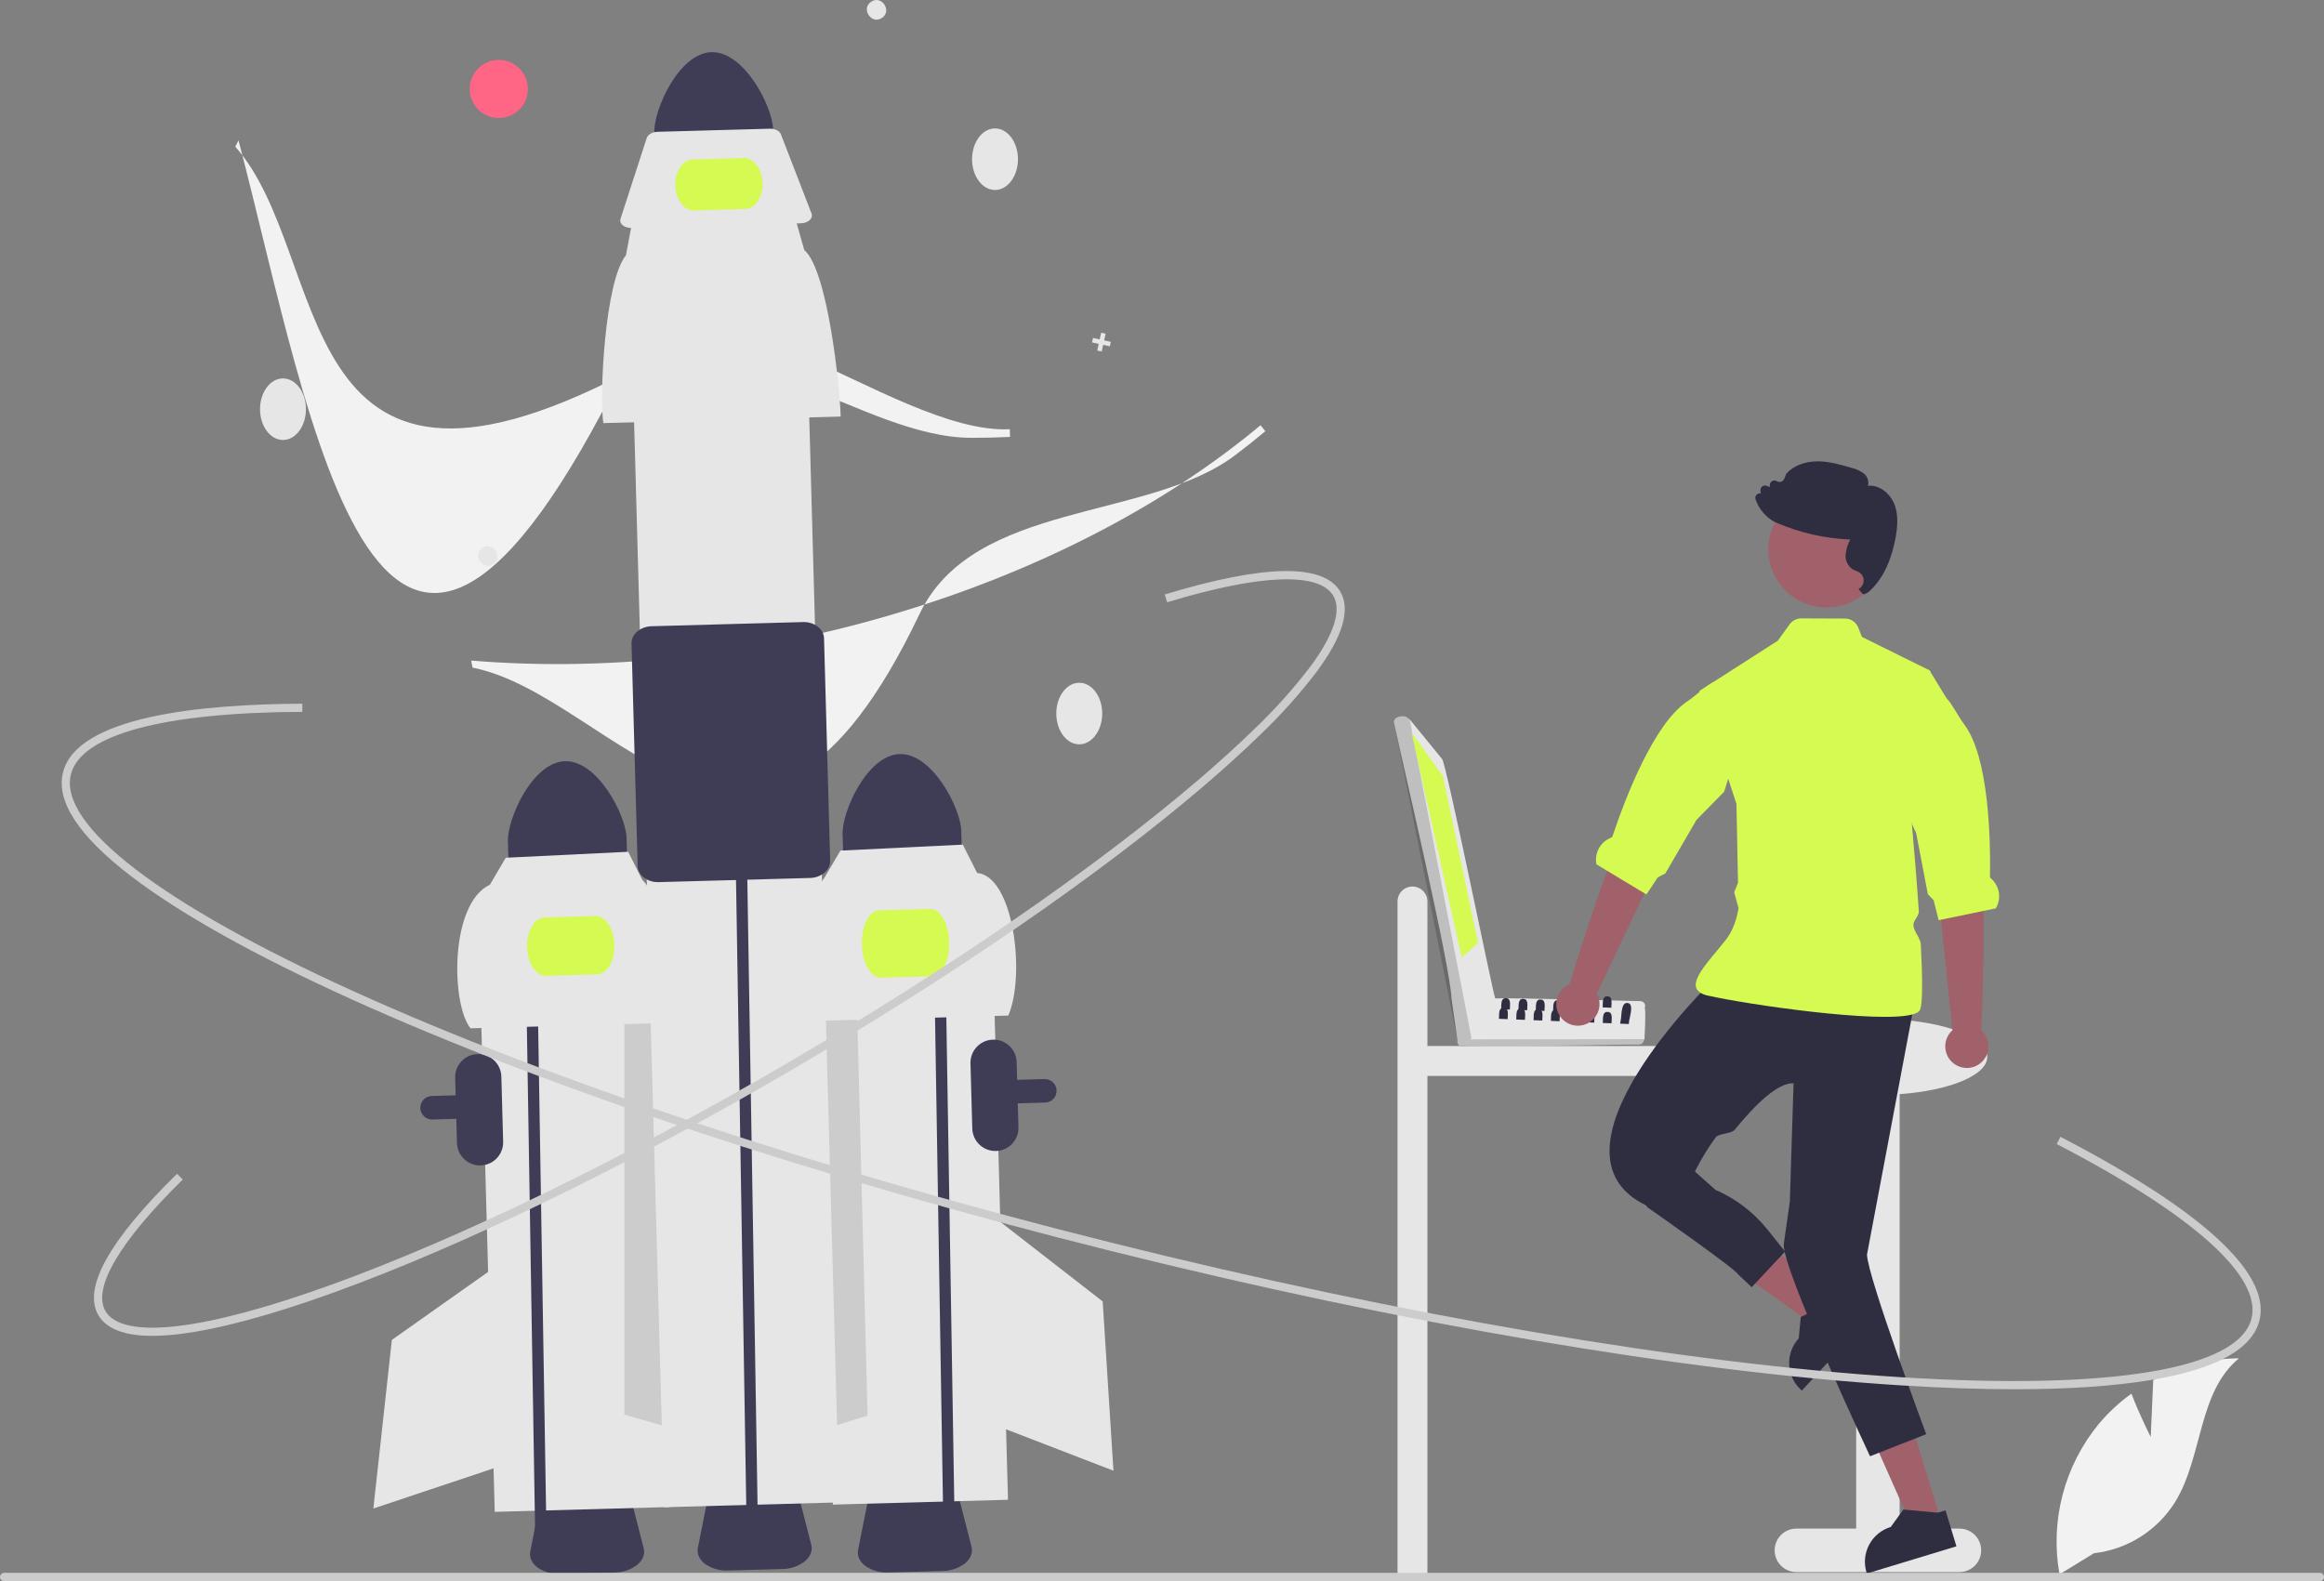 <svg width="626" height="426" viewBox="0 0 626 426" fill="none" xmlns="http://www.w3.org/2000/svg">
<rect x="0" y="0" width="626" height="426" fill="#808080" stroke="none"/>
<g clip-path="url(#clip0_3197_5269)">
<path d="M380.468 238.831C381.535 238.831 382.559 239.255 383.314 240.01C384.07 240.765 384.494 241.789 384.494 242.857V281.808H461.723C462.791 281.808 463.815 282.232 464.57 282.987C465.325 283.742 465.749 284.766 465.749 285.834C465.749 286.902 465.325 287.926 464.57 288.681C463.815 289.437 462.791 289.861 461.723 289.861H384.494V424.563H376.441V242.857C376.441 241.789 376.866 240.765 377.621 240.01C378.376 239.255 379.4 238.831 380.468 238.831Z" fill="#E6E6E6"/>
<path d="M165.547 423.648L151.029 424.049C148.824 424.162 146.642 423.551 144.818 422.307C143.241 421.134 142.518 419.549 142.835 417.957L145.692 403.599C146.23 400.89 149.549 398.842 153.583 398.731L161.6 398.51C165.634 398.398 169.061 400.26 169.748 402.934L173.393 417.113C173.797 418.685 173.163 420.308 171.653 421.566C169.9 422.908 167.755 423.639 165.547 423.648Z" fill="#3F3D56"/>
<path d="M253.852 423.238L239.334 423.639C237.129 423.752 234.947 423.14 233.122 421.897C231.546 420.724 230.823 419.139 231.14 417.547L233.996 403.189C234.535 400.48 237.854 398.432 241.888 398.321L249.905 398.099C253.939 397.988 257.366 399.849 258.053 402.524L261.698 416.703C262.102 418.275 261.468 419.898 259.958 421.156C258.205 422.498 256.06 423.229 253.852 423.238Z" fill="#3F3D56"/>
<path d="M115.135 301.344C114.471 301.058 113.926 300.554 113.588 299.916C113.249 299.278 113.139 298.543 113.276 297.834C113.412 297.125 113.786 296.483 114.336 296.015C114.887 295.548 115.58 295.282 116.302 295.262L281.351 290.704C281.767 290.693 282.182 290.763 282.571 290.912C282.959 291.06 283.315 291.284 283.618 291.57C283.92 291.856 284.163 292.199 284.333 292.579C284.503 292.959 284.596 293.369 284.608 293.785C284.63 294.625 284.318 295.44 283.741 296.051C283.163 296.661 282.367 297.018 281.527 297.042L116.477 301.599C116.016 301.613 115.558 301.526 115.135 301.344Z" fill="#3F3D56"/>
<path d="M176.046 246.701L128.867 248.004L133.266 407.302L180.444 405.999L176.046 246.701Z" fill="#E6E6E6"/>
<path d="M177.245 243.839L168.176 268.546L168.184 381.109L179.235 384.279L177.245 243.839Z" fill="#CCCCCC"/>
<path d="M152.21 205.071C143.384 205.321 136.65 220.597 136.811 226.558L137.109 237.35L169.069 236.468L168.771 225.676C168.604 219.715 161.037 204.834 152.21 205.071Z" fill="#3F3D56"/>
<path d="M129.481 313.973C127.831 314.017 126.232 313.405 125.034 312.271C123.836 311.137 123.136 309.574 123.089 307.925L122.604 290.362C122.558 288.712 123.17 287.112 124.304 285.913C125.439 284.714 127.002 284.015 128.652 283.97C130.302 283.924 131.902 284.536 133.101 285.67C134.299 286.804 134.998 288.368 135.044 290.018L135.529 307.581C135.572 309.23 134.96 310.83 133.826 312.028C132.692 313.226 131.13 313.926 129.481 313.973Z" fill="#3F3D56"/>
<path d="M141.454 248.382L141.23 236.775L144.274 236.699L144.498 248.269L147.257 416.9L144.212 416.984" fill="#3F3D56"/>
<path d="M181.458 275.525L126.747 277.036C121.522 270.663 121.047 243.512 131.953 238.345L136.229 231.082L169.202 229.473L173.055 237.119C178.48 241.736 181.277 268.717 181.458 275.525Z" fill="#E6E6E6"/>
<path d="M160.864 262.503L147.029 262.885C144.359 262.959 142.089 259.495 141.97 255.164C141.85 250.834 143.926 247.25 146.595 247.176L160.431 246.794C163.101 246.72 165.37 250.184 165.49 254.515C165.61 258.845 163.534 262.429 160.864 262.503Z" fill="#D5FA52"/>
<path d="M134.072 340.831L105.553 360.978L100.57 406.403L133.84 395.287L134.072 340.831Z" fill="#E6E6E6"/>
<path d="M267.12 244.75L219.941 246.053L224.34 405.351L271.519 404.048L267.12 244.75Z" fill="#E6E6E6"/>
<path d="M221.07 244.372L230.778 268.835L233.69 381.361L222.725 384.815L221.07 244.372Z" fill="#CCCCCC"/>
<path d="M290.711 200.524C294.126 200.524 296.895 196.811 296.895 192.231C296.895 187.651 294.126 183.938 290.711 183.938C287.296 183.938 284.527 187.651 284.527 192.231C284.527 196.811 287.296 200.524 290.711 200.524Z" fill="#E6E6E6"/>
<path d="M242.363 203.145C233.536 203.396 226.802 218.672 226.964 224.633L227.262 235.425L259.222 234.542L258.924 223.75C258.756 217.789 251.189 202.908 242.363 203.145Z" fill="#3F3D56"/>
<path d="M251.501 252.015L251.277 240.408L254.321 240.332L254.544 251.902L257.303 420.533L254.259 420.617" fill="#3F3D56"/>
<path d="M271.606 273.599L216.896 275.11C215.942 269.344 217.176 242.435 222.101 236.419L226.378 229.157L259.35 227.547L263.204 235.193C272.939 235.987 276.344 262.429 271.606 273.599Z" fill="#E6E6E6"/>
<path d="M251.083 263.001L237.248 263.383C234.578 263.457 232.293 259.449 232.155 254.451C232.017 249.452 234.077 245.324 236.747 245.251L250.582 244.869C253.252 244.795 255.537 248.803 255.675 253.801C255.813 258.8 253.753 262.927 251.083 263.001Z" fill="#D5FA52"/>
<path d="M269.452 329.187L297.022 350.613L299.925 396.219L267.199 383.595L269.452 329.187Z" fill="#E6E6E6"/>
<path d="M261.749 117.953C232.166 117.953 198.167 85.122 168.086 100.721C77.011 147.95 89.548 68.919 63.383 39.527L64.242 37.804C84.05 113.368 101.973 233.775 168.482 98.716C185.142 64.884 239.822 117.179 272.008 115.637L272.064 117.708C268.665 117.872 265.226 117.953 261.749 117.953Z" fill="#F2F2F2"/>
<path d="M332.755 122.598C309.172 140.461 262.249 134.818 247.687 165.415C203.599 258.056 165.88 187.486 127.277 179.854L126.922 177.962C165.566 181.168 207.016 176.194 246.793 163.579C282.738 152.179 314.809 135.221 339.535 114.558L340.83 116.175C338.219 118.358 335.527 120.499 332.755 122.598Z" fill="#F2F2F2"/>
<path d="M76.227 118.531C79.642 118.531 82.41 114.819 82.41 110.239C82.41 105.659 79.642 101.946 76.227 101.946C72.811 101.946 70.043 105.659 70.043 110.239C70.043 114.819 72.811 118.531 76.227 118.531Z" fill="#E6E6E6"/>
<path d="M268.02 51.18C271.435 51.18 274.203 47.468 274.203 42.888C274.203 38.308 271.435 34.595 268.02 34.595C264.604 34.595 261.836 38.308 261.836 42.888C261.836 47.468 264.604 51.18 268.02 51.18Z" fill="#E6E6E6"/>
<path d="M132.84 152.001C130.013 153.884 127.12 149.401 130.001 147.601C132.828 145.717 135.721 150.201 132.84 152.001Z" fill="#E6E6E6"/>
<path d="M237.524 4.853C234.697 6.737 231.803 2.253 234.685 0.453C237.512 -1.431 240.405 3.053 237.524 4.853Z" fill="#E6E6E6"/>
<path d="M299.216 92.096L297.417 91.701L297.811 89.902L296.612 89.639L296.218 91.439L294.419 91.045L294.156 92.244L295.955 92.638L295.561 94.437L296.76 94.7L297.155 92.901L298.953 93.295L299.216 92.096Z" fill="#E6E6E6"/>
<path d="M134.354 31.801C138.681 31.801 142.188 28.293 142.188 23.966C142.188 19.639 138.681 16.131 134.354 16.131C130.027 16.131 126.52 19.639 126.52 23.966C126.52 28.293 130.027 31.801 134.354 31.801Z" fill="#FF6584"/>
<path d="M191.656 14.049C182.829 14.299 176.095 29.575 176.257 35.536L176.555 46.328L208.514 45.446L208.216 34.654C208.049 28.693 200.482 13.812 191.656 14.049Z" fill="#3F3D56"/>
<path d="M210.688 422.707L196.17 423.108C193.965 423.222 191.783 422.61 189.958 421.367C188.382 420.194 187.658 418.609 187.976 417.016L190.832 402.658C191.371 399.95 194.69 397.902 198.724 397.791L206.741 397.569C210.775 397.458 214.202 399.319 214.889 401.994L218.534 416.173C218.938 417.745 218.303 419.368 216.794 420.626C215.041 421.968 212.896 422.699 210.688 422.707Z" fill="#3F3D56"/>
<path d="M217.163 82.751L169.984 84.054L178.876 406.056L226.054 404.753L217.163 82.751Z" fill="#E6E6E6"/>
<path d="M198.282 238.619L198.059 227.012L201.102 226.937L201.326 238.507L204.085 407.138L201.04 407.222" fill="#3F3D56"/>
<path d="M226.449 112.221L162.524 113.986C161.409 107.249 162.851 75.808 168.606 68.779L170.183 60.388L214.322 59.169L216.631 67.347C222.969 72.741 226.238 104.266 226.449 112.221Z" fill="#E6E6E6"/>
<path d="M215.716 60.159L170.168 61.417C168.486 61.463 167.098 60.581 167.067 59.445C167.063 59.282 167.087 59.119 167.138 58.963L174.213 37.166C174.516 36.232 175.722 35.547 177.129 35.508L207.336 34.674C208.744 34.635 209.986 35.253 210.34 36.168L218.607 57.542C219.029 58.635 218.053 59.773 216.425 60.083C216.192 60.127 215.954 60.153 215.716 60.159Z" fill="#E6E6E6"/>
<path d="M174.661 237.139C174.25 236.963 173.861 236.738 173.503 236.469C172.991 236.109 172.568 235.637 172.266 235.089C171.964 234.541 171.792 233.93 171.762 233.305L170.107 173.365C170.039 170.883 172.468 168.796 175.522 168.711L216.299 167.585C219.353 167.5 221.893 169.451 221.962 171.932L223.617 231.873C223.622 232.499 223.484 233.118 223.213 233.682C222.941 234.246 222.545 234.741 222.053 235.128C220.964 236.015 219.606 236.508 218.202 236.526L177.426 237.652C176.478 237.684 175.534 237.509 174.661 237.139Z" fill="#3F3D56"/>
<path d="M200.762 56.302L186.926 56.684C184.256 56.758 181.999 53.741 181.894 49.96C181.79 46.18 183.878 43.043 186.547 42.969L200.383 42.587C203.053 42.514 205.31 45.53 205.415 49.311C205.519 53.092 203.431 56.228 200.762 56.302Z" fill="#D5FA52"/>
<path d="M527.8 411.813H511.695V294.771C525.166 293.805 535.29 289.68 535.29 284.736C535.29 279.076 522.017 274.487 505.643 274.487C489.27 274.487 475.996 279.076 475.996 284.736C475.996 289.727 486.318 293.883 499.983 294.797V411.813H483.878C482.325 411.813 480.835 412.43 479.737 413.529C478.639 414.627 478.022 416.117 478.022 417.67C478.022 419.223 478.639 420.713 479.737 421.811C480.835 422.91 482.325 423.527 483.878 423.527H527.8C529.353 423.527 530.843 422.91 531.941 421.811C533.039 420.713 533.656 419.223 533.656 417.67C533.656 416.117 533.039 414.627 531.941 413.529C530.843 412.43 529.353 411.813 527.8 411.813Z" fill="#E6E6E6"/>
<path d="M495.473 352.394L490.183 358.159L465.43 340.497L473.237 331.988L495.473 352.394Z" fill="#A0616A"/>
<path d="M481.944 367.61C481.996 368.9 482.303 370.166 482.848 371.335C483.393 372.505 484.164 373.555 485.118 374.424L485.351 374.641L492.289 367.08L502.406 356.052L494.937 349.195L493.589 350.668L493.448 350.82L486.726 353.999L485.302 354.676L485.058 354.79L484.522 360.548V360.553C483.646 361.5 482.967 362.611 482.524 363.823C482.081 365.034 481.884 366.322 481.944 367.61Z" fill="#2F2E41"/>
<path d="M522.88 409.907L515.393 412.181L503.059 384.386L514.108 381.029L522.88 409.907Z" fill="#A0616A"/>
<path d="M502.759 423.61L502.851 423.919L526.99 416.585L524.044 406.885L522.138 407.464L521.937 407.524L512.963 406.7L512.697 406.679L509.301 411.364C506.81 412.12 504.721 413.836 503.494 416.132C502.268 418.429 502.003 421.119 502.759 423.61Z" fill="#2F2E41"/>
<path d="M461.146 264.373C461.146 264.373 413.349 310.525 443.565 324.81H452.905C454.935 318.211 458.055 311.998 462.136 306.429C463.019 305.275 466.324 305.509 467.242 304.384C472.848 297.512 478.924 291.61 483.121 291.845L482.117 323.732L480.492 335.107C479.639 340.987 503.717 392.327 503.717 392.327L518.852 386.379C518.852 386.379 503.084 344.092 502.899 337.996L515.535 270.966L461.146 264.373Z" fill="#2F2E41"/>
<path d="M457.159 266.649C457.403 266.997 457.721 267.286 458.091 267.494C458.7 267.839 459.36 268.084 460.046 268.22C470.808 270.663 505.963 275.727 515.089 273.312C516.21 273.019 516.942 272.607 517.18 272.066C517.944 270.354 517.846 263.123 517.397 254.392C517.315 252.756 515.512 250.985 515.403 249.274C515.328 247.99 516.947 246.782 516.86 245.477C516.265 236.648 515.496 227.652 514.981 221.964C514.656 218.308 514.434 216.023 514.434 216.023L519.985 181.017L519.725 180.589L519.433 180.442L501.533 171.581L500.558 169.09C500.276 168.372 499.785 167.756 499.148 167.321C498.512 166.885 497.76 166.651 496.989 166.647L485.198 166.598C484.587 166.595 483.983 166.738 483.437 167.015C482.892 167.291 482.421 167.695 482.062 168.191L478.867 172.616L457.744 186.157L457.826 186.406L467.737 216.57L467.786 218.92V218.926L468.154 237.829L467.13 240.391L468.284 244.594C468.284 244.594 467.753 249.507 464.91 253.157C462.332 256.472 459.05 259.928 457.566 262.733V262.739C456.742 264.288 456.466 265.631 457.159 266.649Z" fill="#D5FA52"/>
<path d="M441.273 322.068L443.828 325.297C443.828 325.297 467.325 341.736 468.132 343.273L471.845 346.787L480.83 337.182L476.157 331.325C472.418 326.638 467.587 322.939 462.087 320.552L454.926 314.198L441.273 322.068Z" fill="#2F2E41"/>
<path d="M525.908 277.553L521.629 236.134L520.5 219.087L532.476 216.921C532.476 216.921 532.002 229.11 533.571 235.987C535.119 242.774 533.776 276.644 533.68 277.549C534.56 278.336 535.18 279.371 535.458 280.517C535.737 281.664 535.661 282.868 535.24 283.971C534.819 285.073 534.074 286.022 533.103 286.691C532.131 287.361 530.979 287.72 529.799 287.72C528.619 287.721 527.467 287.363 526.495 286.695C525.523 286.026 524.776 285.078 524.355 283.976C523.933 282.874 523.856 281.67 524.133 280.523C524.41 279.376 525.029 278.34 525.908 277.553Z" fill="#A0616A"/>
<path d="M511.648 214.826L514.985 221.964L516.149 224.45L519.285 240.873L520.85 242.536L522.199 247.903L522.833 247.773L534.26 245.406L537.591 244.718C538.342 243.468 538.638 241.996 538.428 240.552C538.219 239.108 537.518 237.781 536.443 236.794C536.216 236.588 536.026 236.388 536.031 236.199C536.221 224.775 535.522 203.917 529.213 195.332C527.209 192.608 526.006 189.894 524.257 187.998C524.252 187.993 524.252 187.987 524.246 187.987L519.989 181.017L519.729 180.589L519.437 180.442L511.648 214.826Z" fill="#D5FA52"/>
<path d="M492.016 163.664C500.68 163.664 507.704 156.64 507.704 147.975C507.704 139.311 500.68 132.287 492.016 132.287C483.352 132.287 476.328 139.311 476.328 147.975C476.328 156.64 483.352 163.664 492.016 163.664Z" fill="#A0616A"/>
<path d="M510.644 144.599C511.104 141.963 511.462 138.545 510.145 135.507C509.033 132.95 506.251 130.552 503.158 130.876C503.305 130.298 503.289 129.692 503.111 129.123C502.934 128.555 502.602 128.047 502.154 127.655C501.146 126.865 499.973 126.313 498.722 126.042C495.815 125.187 492.804 124.301 489.695 124.285C486.205 124.266 483.113 125.461 481.218 127.569L481.171 127.637L480.603 128.994C480.527 129.176 480.412 129.34 480.267 129.473C480.122 129.607 479.95 129.708 479.762 129.768C479.574 129.83 479.374 129.85 479.178 129.826C478.981 129.802 478.792 129.735 478.625 129.629C478.441 129.516 478.231 129.453 478.015 129.446C477.799 129.439 477.585 129.488 477.394 129.589C477.204 129.69 477.042 129.839 476.927 130.022C476.811 130.204 476.745 130.413 476.735 130.629L476.705 131.208L475.891 130.883C475.687 130.801 475.465 130.774 475.247 130.807C475.029 130.839 474.824 130.929 474.652 131.067C474.481 131.205 474.349 131.386 474.271 131.592C474.193 131.798 474.172 132.021 474.209 132.238L474.317 132.927C474.142 132.895 473.962 132.899 473.789 132.938C473.615 132.977 473.451 133.051 473.307 133.155C473.1 133.307 472.947 133.521 472.869 133.765C472.792 134.01 472.794 134.273 472.875 134.516C473.507 136.319 474.586 137.931 476.011 139.201C476.651 139.78 477.367 140.267 478.14 140.649C478.301 140.73 478.468 140.807 478.642 140.879C484.893 143.56 491.583 145.075 498.379 145.351C497.737 146.577 497.321 147.909 497.154 149.283C497.061 150.063 497.183 150.854 497.508 151.569C497.832 152.284 498.346 152.896 498.994 153.34C499.275 153.501 499.57 153.636 499.875 153.744C500.167 153.852 500.45 153.982 500.721 154.135C501.118 154.375 501.444 154.716 501.667 155.123C501.89 155.53 502.002 155.988 501.991 156.452C501.98 156.916 501.846 157.368 501.604 157.764C501.362 158.16 501.02 158.485 500.612 158.706C500.612 158.706 501.78 160.131 501.966 160.107C502.71 159.938 503.382 159.54 503.888 158.97C507.286 155.671 509.559 150.839 510.644 144.599Z" fill="#2F2E41"/>
<path d="M579.325 387.117L580.007 371.785C587.114 367.985 595.042 365.978 603.102 365.938C592.01 375.007 593.396 392.49 585.875 404.686C583.501 408.472 580.305 411.675 576.524 414.057C572.743 416.44 568.475 417.941 564.035 418.45L554.753 424.134C553.479 417.033 553.76 409.74 555.576 402.758C557.392 395.775 560.7 389.27 565.272 383.689C567.868 380.584 570.845 377.818 574.132 375.457C576.355 381.319 579.325 387.117 579.325 387.117Z" fill="#F2F2F2"/>
<path d="M626 424.863C626 425.013 625.971 425.161 625.914 425.299C625.857 425.437 625.774 425.563 625.668 425.668C625.562 425.774 625.437 425.858 625.299 425.915C625.16 425.972 625.012 426.001 624.863 426H1.137C0.835 426 0.546 425.88 0.333 425.667C0.12 425.454 0 425.165 0 424.863C0 424.562 0.12 424.272 0.333 424.059C0.546 423.846 0.835 423.726 1.137 423.726H624.863C625.012 423.726 625.16 423.755 625.299 423.812C625.437 423.869 625.562 423.952 625.668 424.058C625.774 424.164 625.857 424.289 625.914 424.427C625.971 424.566 626 424.714 626 424.863Z" fill="#CCCCCC"/>
<path d="M268.289 310.083C266.64 310.126 265.041 309.514 263.843 308.38C262.644 307.246 261.945 305.683 261.897 304.034L261.412 286.471C261.369 284.823 261.982 283.224 263.116 282.027C264.25 280.83 265.812 280.132 267.461 280.087C269.109 280.041 270.708 280.652 271.906 281.785C273.105 282.917 273.804 284.479 273.852 286.127L274.337 303.691C274.381 305.34 273.768 306.939 272.635 308.137C271.501 309.336 269.938 310.035 268.289 310.083Z" fill="#3F3D56"/>
<path d="M542.695 374.272C533.243 374.272 522.883 373.915 511.615 373.201C453.336 369.499 377.846 356.632 299.052 336.969C220.258 317.305 147.573 293.195 94.387 269.08C68.478 257.332 48.594 246.213 35.286 236.029C21.197 225.247 15.034 215.85 16.968 208.098C20.736 192.996 54.104 189.692 81.433 189.58L81.443 191.776C43.913 191.93 21.772 197.916 19.099 208.63C15.694 222.276 43.466 243.579 95.294 267.08C148.363 291.142 220.914 315.206 299.583 334.838C378.253 354.47 453.604 367.315 511.755 371.009C568.545 374.616 603.07 368.858 606.475 355.212C609.302 343.882 590.665 327.191 553.997 308.214L555.006 306.263C581.65 320.053 612.577 339.83 608.607 355.744C606.672 363.496 596.817 368.895 579.314 371.793C569.337 373.444 557.082 374.272 542.695 374.272Z" fill="#CCCCCC"/>
<path d="M41.038 359.885C33.538 359.885 28.662 358.021 26.503 354.316C22.247 347.009 29.375 334.189 47.689 316.211L49.227 317.778C32.216 334.478 24.819 347.062 28.401 353.211C30.667 357.1 37.411 358.494 47.908 357.24C58.329 355.996 72.139 352.288 88.954 346.219C123.573 333.724 167.005 312.648 211.251 286.873C255.495 261.099 295.251 233.713 323.198 209.76C328.565 205.159 333.437 200.732 337.677 196.604C343.242 191.317 348.377 185.594 353.031 179.49C359.3 170.978 361.415 164.423 359.15 160.533C355.365 154.036 339.467 154.647 314.381 162.256L313.744 160.154C340.658 151.992 356.574 151.747 361.047 159.428C363.827 164.2 361.725 171.388 354.8 180.792C350.074 186.993 344.86 192.807 339.209 198.177C334.936 202.338 330.03 206.796 324.627 211.428C296.583 235.464 256.711 262.932 212.356 288.771C167.999 314.611 124.439 335.747 89.7 348.285C72.728 354.41 58.754 358.157 48.168 359.42C45.803 359.716 43.422 359.871 41.038 359.885Z" fill="#CCCCCC"/>
<path d="M441.856 269.713C436.429 269.605 407.275 268.769 402.495 268.974C402.224 268.028 393.161 279.643 392.941 279.715C392.794 279.87 392.687 280.058 392.628 280.263C392.57 280.469 392.562 280.685 392.606 280.895C392.649 281.104 392.743 281.299 392.878 281.464C393.014 281.63 393.187 281.759 393.384 281.843C393.916 282.167 440.916 281.297 441.485 281.411C441.731 281.407 441.971 281.333 442.178 281.199C442.384 281.064 442.549 280.874 442.652 280.651L442.966 279.947C442.998 278.743 443.393 272.591 443.039 271.539C443.126 271.342 443.162 271.126 443.145 270.911C443.127 270.696 443.057 270.488 442.94 270.307C442.822 270.126 442.662 269.977 442.473 269.874C442.284 269.77 442.072 269.715 441.856 269.713Z" fill="#E6E6E6"/>
<path opacity="0.17" d="M442.962 279.946C442.687 280.609 442.334 281.442 441.482 281.411L393.877 281.945C393.651 281.943 393.431 281.882 393.236 281.77C393.04 281.657 392.878 281.497 392.763 281.303C392.647 281.11 392.584 280.89 392.579 280.665C392.573 280.439 392.625 280.217 392.731 280.018L442.962 279.946Z" fill="black"/>
<path d="M402.716 268.832C402.204 267.945 389.477 204.967 388.414 204.44L379.725 193.809L378.948 193.225C377.868 192.632 375.278 193.033 375.511 194.683C377.552 204.471 390.683 260.217 390.97 268.908L392.551 279.98C392.579 280.169 392.646 280.349 392.749 280.51C392.851 280.671 392.986 280.808 393.144 280.914C393.303 281.019 393.482 281.091 393.669 281.123C393.857 281.155 394.05 281.147 394.234 281.1C394.687 281.052 395.12 280.886 395.489 280.619C395.859 280.352 396.152 279.993 396.341 279.578C396.459 279.188 403.311 269.059 402.716 268.832Z" fill="#E6E6E6"/>
<path opacity="0.17" d="M379.721 193.81L396.34 279.581C395.785 280.988 393.184 281.973 392.578 280.128C392.567 280.125 375.528 194.736 375.511 194.685C375.329 192.63 378.725 192.565 379.721 193.81Z" fill="black"/>
<path d="M380.223 197.317L388.663 209.083L398.137 254.08L393.733 257.922L380.223 197.317Z" fill="#D5FA52"/>
<path d="M436.406 275.781L438.741 275.876C438.778 275.192 438.891 274.514 439.078 273.855C439.43 272.186 439.744 270.202 438.288 270.21C437.299 270.115 436.963 271.366 436.787 272.728C436.742 273.754 436.614 274.775 436.406 275.781Z" fill="#2F2E41"/>
<path d="M423.008 272.64L424.582 272.699L425.343 272.728C425.328 271.893 425.716 270.173 424.772 269.748C424.622 269.684 424.46 269.651 424.296 269.653C423.41 269.602 423.147 270.275 423.066 271.051C423.015 271.52 423.037 272.018 423.022 272.406C423.022 272.486 423.015 272.567 423.008 272.64Z" fill="#2F2E41"/>
<path d="M418.348 272.449L419.929 272.515L420.683 272.545C420.668 271.586 421.173 269.492 419.636 269.463C418.216 269.382 418.399 271.19 418.362 272.215C418.362 272.296 418.355 272.376 418.348 272.449Z" fill="#2F2E41"/>
<path d="M413.684 272.267L415.257 272.325L416.019 272.355C416.004 271.403 416.509 269.309 414.972 269.28C413.552 269.192 413.735 271 413.698 272.033C413.698 272.113 413.691 272.194 413.684 272.267Z" fill="#2F2E41"/>
<path d="M409.02 272.076L410.601 272.142L411.355 272.172C411.34 271.213 411.845 269.126 410.308 269.09C408.888 269.009 409.071 270.817 409.034 271.842C409.034 271.923 409.027 272.003 409.02 272.076Z" fill="#2F2E41"/>
<path d="M404.359 271.893L405.933 271.952L406.695 271.981C406.68 271.102 407.104 269.265 405.977 268.95H405.97C405.865 268.919 405.757 268.904 405.648 268.906C405.515 268.894 405.381 268.907 405.252 268.943H405.245C404.264 269.199 404.403 270.736 404.374 271.659C404.374 271.739 404.367 271.82 404.359 271.893Z" fill="#2F2E41"/>
<path d="M431.699 271.395L434.034 271.491C434.034 271.403 434.034 271.308 434.042 271.198C434.1 270.641 434.109 270.08 434.071 269.521C433.99 268.906 433.727 268.423 432.988 268.409C432.234 268.365 431.933 268.848 431.816 269.47C431.789 269.576 431.77 269.684 431.758 269.792V269.799C431.699 270.37 431.736 270.985 431.699 271.395Z" fill="#2F2E41"/>
<path d="M427.035 271.205L429.37 271.3C429.42 270.672 429.435 270.041 429.414 269.412C429.348 268.767 429.092 268.24 428.324 268.226C427.548 268.174 427.247 268.701 427.13 269.353C427.021 269.983 427.079 270.737 427.035 271.205Z" fill="#2F2E41"/>
<path d="M422.371 271.022L423.066 271.051L424.706 271.117C424.699 270.766 424.765 270.253 424.772 269.748C424.778 269.597 424.773 269.445 424.757 269.294C424.699 268.613 424.457 268.05 423.659 268.035C422.847 267.991 422.561 268.555 422.459 269.243C422.356 269.858 422.415 270.568 422.371 271.022Z" fill="#2F2E41"/>
<path d="M431.742 275.597L434.077 275.685C434.07 274.734 434.568 272.64 433.031 272.611C431.493 272.515 431.83 274.638 431.742 275.597Z" fill="#2F2E41"/>
<path d="M427.078 275.407L429.413 275.502C429.406 274.543 429.904 272.449 428.366 272.42C426.829 272.332 427.166 274.455 427.078 275.407Z" fill="#2F2E41"/>
<path d="M422.418 275.224L424.753 275.312C424.746 274.631 425.002 273.372 424.585 272.698C424.494 272.549 424.364 272.428 424.209 272.346C424.055 272.265 423.881 272.227 423.706 272.237C423.467 272.212 423.226 272.271 423.026 272.406C422.279 272.896 422.491 274.448 422.418 275.224Z" fill="#2F2E41"/>
<path d="M417.754 275.034L420.089 275.129C420.082 274.448 420.331 273.196 419.928 272.516C419.837 272.364 419.707 272.241 419.55 272.158C419.394 272.075 419.219 272.037 419.042 272.047C418.803 272.021 418.561 272.08 418.361 272.215C417.615 272.721 417.827 274.265 417.754 275.034Z" fill="#2F2E41"/>
<path d="M413.09 274.851L415.425 274.939C415.418 274.258 415.674 272.999 415.257 272.325C415.166 272.176 415.036 272.055 414.881 271.973C414.726 271.892 414.553 271.854 414.378 271.864C414.139 271.839 413.898 271.898 413.697 272.033C412.951 272.523 413.163 274.075 413.09 274.851Z" fill="#2F2E41"/>
<path d="M408.426 274.66L410.761 274.756C410.754 274.075 411.003 272.823 410.6 272.142C410.51 271.99 410.379 271.866 410.223 271.783C410.067 271.701 409.891 271.663 409.714 271.674C409.474 271.647 409.233 271.707 409.033 271.842C408.287 272.347 408.499 273.892 408.426 274.66Z" fill="#2F2E41"/>
<path d="M403.766 274.477L406.101 274.565C406.093 273.884 406.342 272.633 405.932 271.952C405.842 271.802 405.712 271.68 405.558 271.599C405.403 271.517 405.229 271.48 405.054 271.491C404.814 271.465 404.573 271.525 404.373 271.659C403.626 272.157 403.839 273.701 403.766 274.477Z" fill="#2F2E41"/>
<path d="M430.135 267.71L447.933 230.067L454.662 214.364L444.086 208.341C444.086 208.341 440.484 219.995 436.719 225.96C433.004 231.847 423.017 264.238 422.806 265.124C421.715 265.574 420.786 266.344 420.143 267.333C419.499 268.322 419.171 269.483 419.201 270.662C419.232 271.842 419.619 272.984 420.313 273.939C421.007 274.893 421.975 275.614 423.087 276.007C424.2 276.399 425.405 276.445 426.545 276.137C427.684 275.83 428.703 275.184 429.467 274.285C430.23 273.385 430.703 272.275 430.823 271.101C430.942 269.928 430.702 268.745 430.135 267.71Z" fill="#A0616A"/>
<path d="M430.03 232.858L443.49 240.979L446.543 236.364L448.576 235.316L456.99 220.867L464.429 213.287L474.259 181.867L461.47 183.785L461.453 183.791C459.175 184.999 457.137 187.16 454.343 189.064C445.54 195.064 437.949 214.505 434.333 225.345C434.273 225.523 434.03 225.647 433.747 225.768C432.406 226.341 431.304 227.359 430.627 228.651C429.949 229.943 429.739 231.429 430.03 232.858Z" fill="#D5FA52"/>
</g>
<defs>
<clipPath id="clip0_3197_5269">
<rect width="626" height="426" fill="white"/>
</clipPath>
</defs>
</svg>
